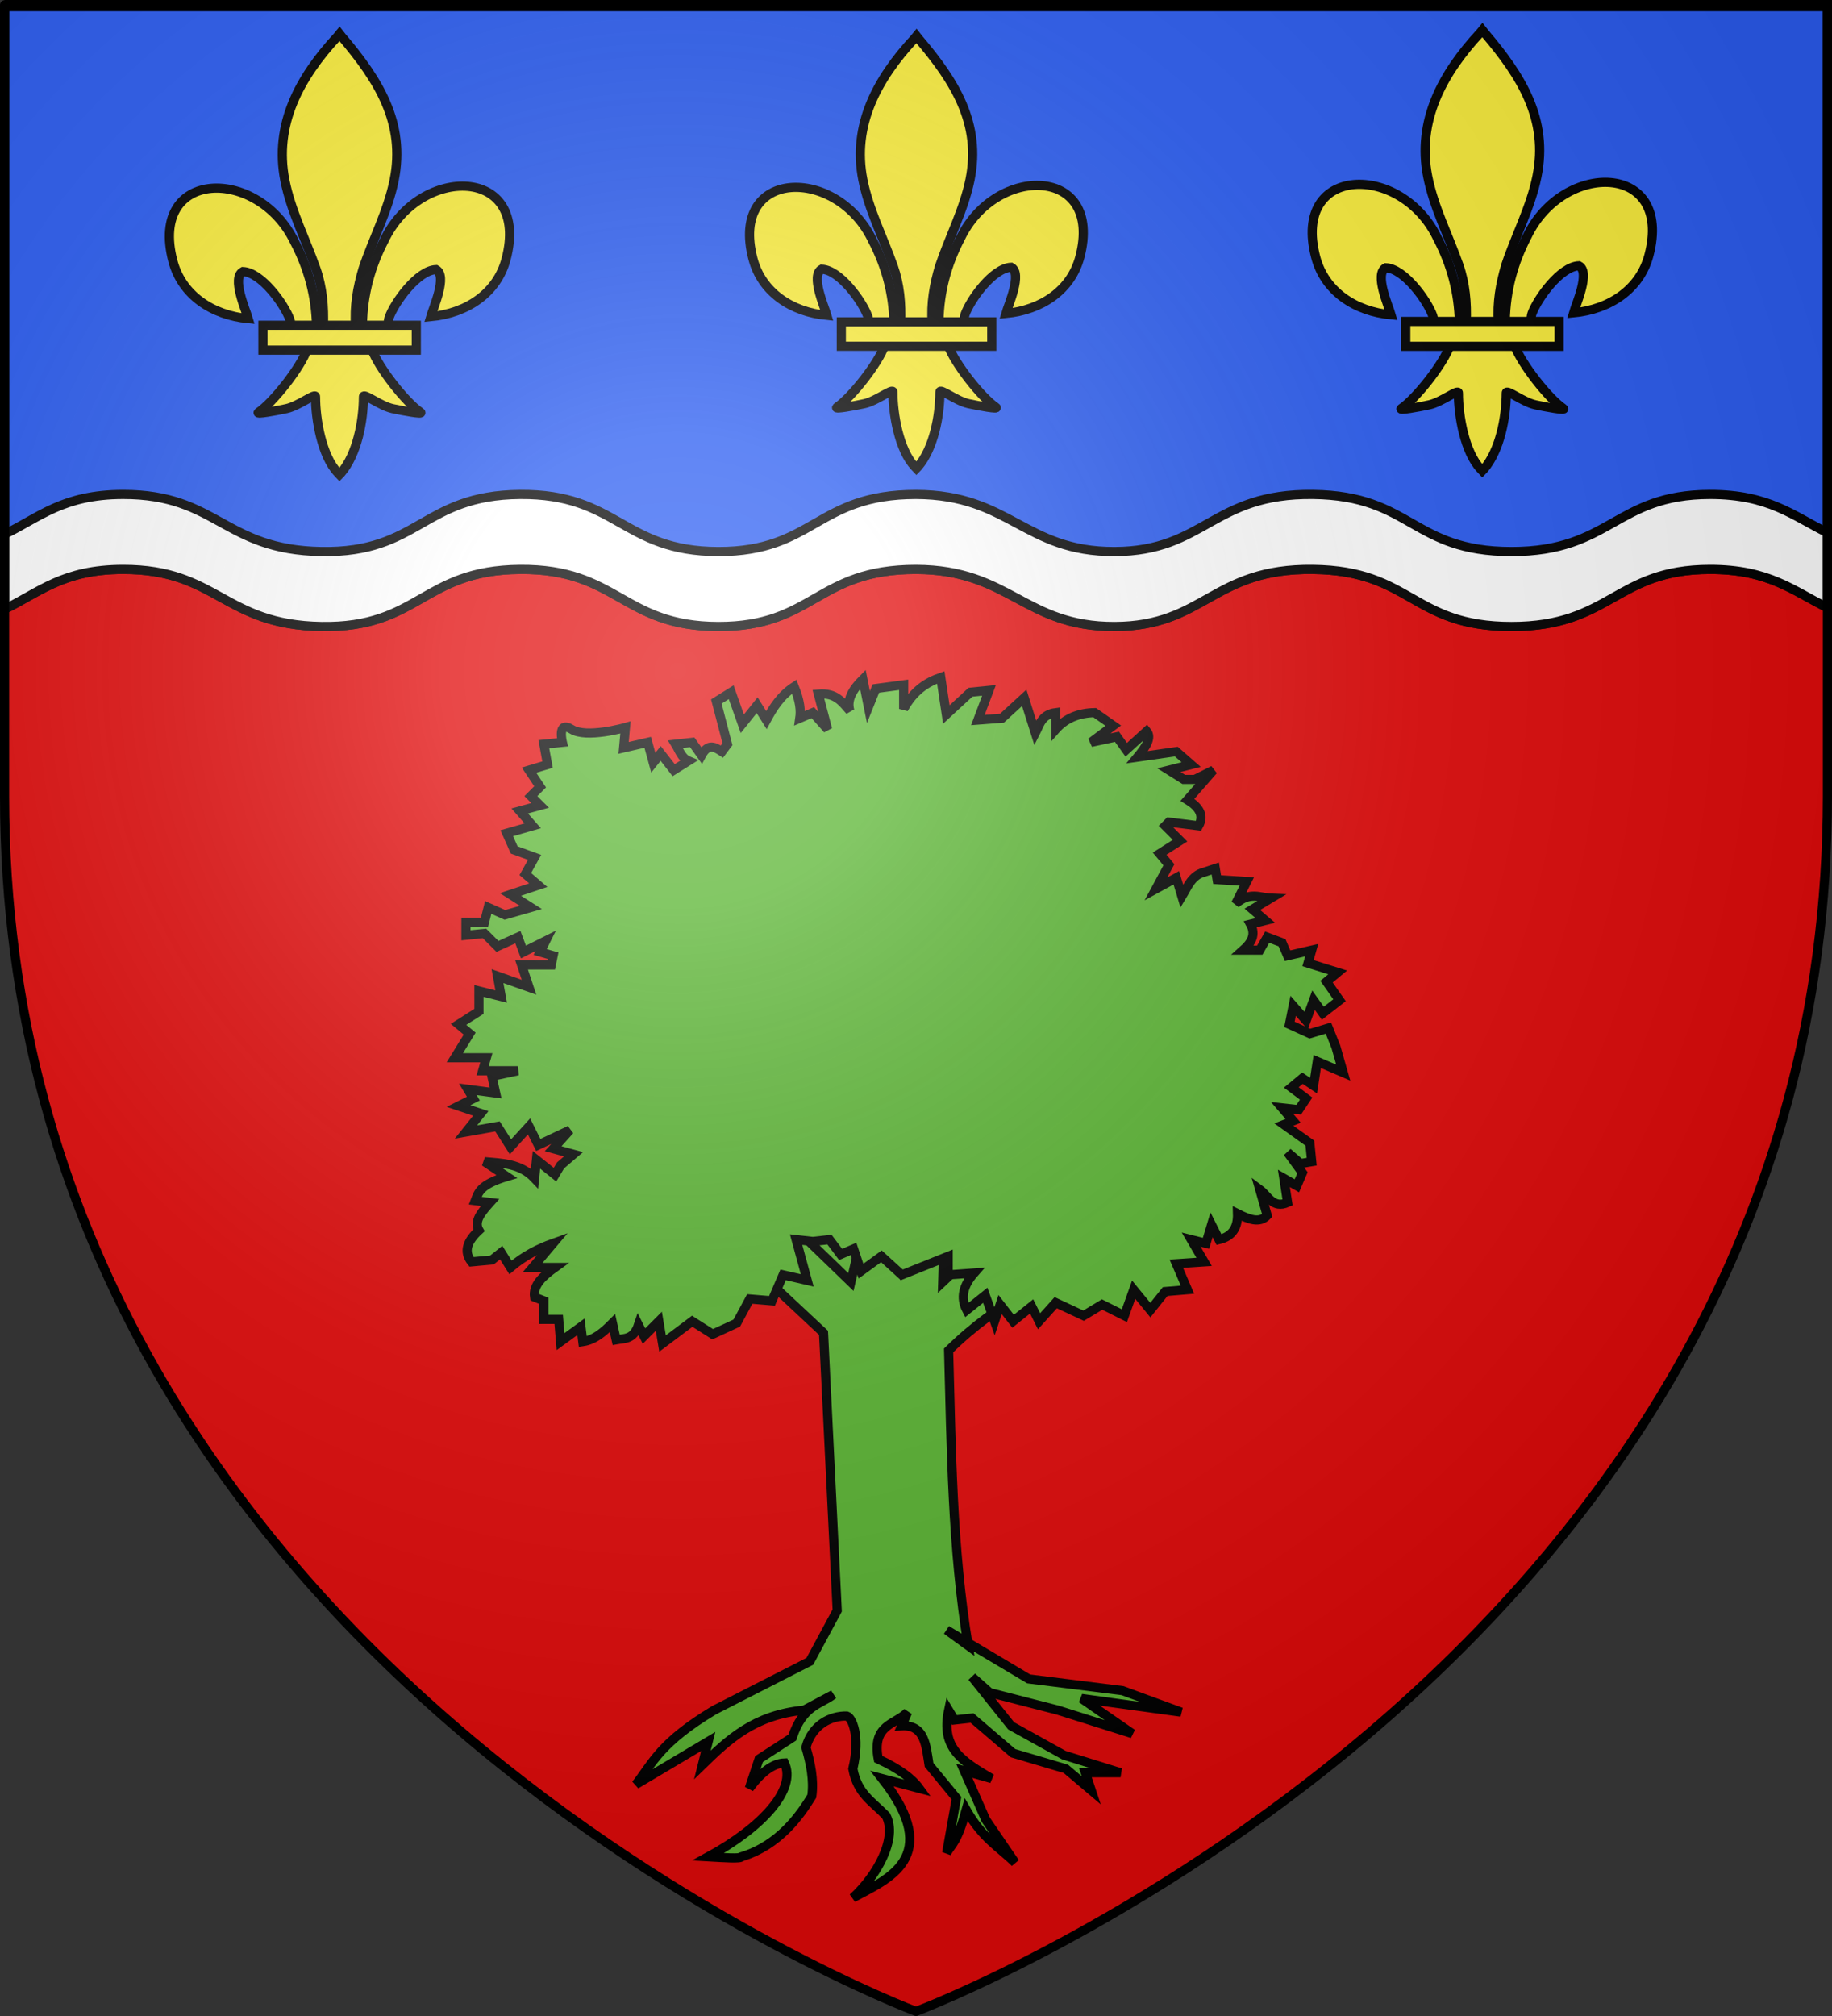<?xml version="1.0" encoding="UTF-8" standalone="no"?>
<svg xmlns:dc="http://purl.org/dc/elements/1.1/" xmlns:cc="http://creativecommons.org/ns#" xmlns:rdf="http://www.w3.org/1999/02/22-rdf-syntax-ns#" xmlns:svg="http://www.w3.org/2000/svg" xmlns="http://www.w3.org/2000/svg" xmlns:xlink="http://www.w3.org/1999/xlink" xmlns:sodipodi="http://sodipodi.sourceforge.net/DTD/sodipodi-0.dtd" xmlns:inkscape="http://www.inkscape.org/namespaces/inkscape" height="660" width="600" version="1.0" id="svg2" sodipodi:version="0.32" inkscape:version="0.48.4 r9939" sodipodi:docname="Blason_Vide_3D.svg" inkscape:export-filename="/Users/olivier/Desktop/Blason Rouge/Blason_Vide_3D.png" inkscape:export-xdpi="144" inkscape:export-ydpi="144">
  
  
  <rect width="100%" height="100%" fill="#333333" stroke="none"/>
  
  
  <defs id="defs6">
    <linearGradient id="linearGradient2893">
      <stop style="stop-color:white;stop-opacity:0.314;" offset="0" id="stop2895"/>
      <stop id="stop2897" offset="0.19" style="stop-color:white;stop-opacity:0.251;"/>
      <stop style="stop-color:#6b6b6b;stop-opacity:0.125;" offset="0.6" id="stop2901"/>
      <stop style="stop-color:black;stop-opacity:0.125;" offset="1" id="stop2899"/>
    </linearGradient>
    <radialGradient inkscape:collect="always" xlink:href="#linearGradient2893" id="radialGradient3163" gradientUnits="userSpaceOnUse" gradientTransform="matrix(1.353,0,0,1.349,-77.629,-85.747)" cx="221.445" cy="226.331" fx="221.445" fy="226.331" r="300"/>
  </defs>
  <g inkscape:groupmode="layer" id="layer3" inkscape:label="Fond écu" style="display:inline" sodipodi:insensitive="true">
    <path id="path2855" style="fill:#e20909;fill-opacity:1;fill-rule:evenodd;stroke:none" d="m 300,658.5 c 0,0 298.5,-112.32 298.5,-397.772 0,-285.452 0,-258.552 0,-258.552 l -597,0 0,258.552 C 1.5,546.18 300,658.5 300,658.5 z" sodipodi:nodetypes="cccccc" inkscape:connector-curvature="0"/>
    <path style="fill:#2b5df2;fill-opacity:1;fill-rule:evenodd;stroke:#000000;stroke-width:3" d="m 1.5,1.5 0,197.938 c 11.362,-5.492 19.119,-13.008 38.781,-13.031 30.997,-0.037 32.899,18.169 65,18.688 32.101,0.519 33.035,-18.427 65.031,-18.688 32.007,-0.26 33.541,18.636 64.938,18.688 31.397,0.051 32.129,-18.687 64.75,-18.688 30.805,0.117 35.457,18.769 65.031,18.688 29.574,-0.081 31.986,-19.077 64.969,-18.688 32.463,0.384 32.376,18.67 65,18.688 32.624,0.017 34.003,-18.651 65,-18.688 19.373,-0.023 27.381,7.074 38.5,12.531 l 0,-197.438 -597,0 z" id="path2855-5" inkscape:connector-curvature="0"/>
    <path style="fill:#ffffff;fill-opacity:1;fill-rule:evenodd;stroke:#000000;stroke-width:3;display:inline" d="M 40.281,161.875 C 20.619,161.898 12.862,169.414 1.5,174.906 l 0,24.531 c 11.362,-5.492 19.119,-13.008 38.781,-13.031 30.997,-0.037 32.899,18.169 65,18.688 32.101,0.519 33.035,-18.427 65.031,-18.688 32.007,-0.26 33.541,18.636 64.938,18.688 31.397,0.051 32.129,-18.687 64.75,-18.688 30.805,0.117 35.457,18.769 65.031,18.688 29.574,-0.081 31.986,-19.077 64.969,-18.688 32.463,0.384 32.376,18.67 65,18.688 32.624,0.017 34.003,-18.651 65,-18.688 19.373,-0.023 27.381,7.074 38.5,12.531 l 0,-24.531 C 587.381,168.949 579.373,161.852 560,161.875 c -30.997,0.037 -32.376,18.705 -65,18.688 -32.624,-0.017 -32.537,-18.304 -65,-18.688 -32.983,-0.39 -35.395,18.606 -64.969,18.688 C 335.457,180.644 330.805,161.992 300,161.875 c -32.621,2e-5 -33.353,18.739 -64.75,18.688 -31.397,-0.051 -32.931,-18.948 -64.938,-18.688 -31.997,0.26 -32.931,19.206 -65.031,18.688 -32.101,-0.519 -34.003,-18.724 -65,-18.688 z" id="path2855-5-0" inkscape:connector-curvature="0"/>
  </g>
  <g inkscape:groupmode="layer" id="layer4" inkscape:label="Meubles" sodipodi:insensitive="true">
    <g id="layer1-7" transform="matrix(1.352,0,0,1.352,142.934,215.364)" style="fill:#5ab532;stroke:#000000;stroke-width:2.218;display:inline">
      <g id="g7256" transform="translate(-17.581,-735.996)" style="fill:#5ab532;stroke:#000000;stroke-width:2.218">
        <path id="path5476" style="fill:#5ab532;fill-opacity:1;fill-rule:evenodd;stroke:#000000;stroke-width:2.218" d="M 91.999,877.172 128.852,898.776 171.742,882.891 127.263,861.922 91.999,877.172 z" inkscape:connector-curvature="0"/>
        <path id="path1910" style="fill:#5ab532;fill-opacity:1;fill-rule:evenodd;stroke:#000000;stroke-width:2.218;stroke-linecap:butt;stroke-linejoin:miter;stroke-miterlimit:4;stroke-opacity:1;stroke-dasharray:none" d="m 103.307,872.94 -6.627,12.782 14.675,13.728 3.314,67.222 -6.627,12.308 -23.196,11.835 c -12.98,7.815 -14.759,12.575 -18.936,17.989 l 17.515,-10.415 -1.42,5.681 c 6.264,-6.083 12.561,-12.137 24.616,-13.255 l 7.101,-3.787 c -3.017,2.391 -7.367,2.506 -9.941,10.415 l -8.048,5.207 -2.367,7.101 c 2.84,-3.835 5.681,-6.055 8.521,-6.154 3.022,6.4 -5.388,15.581 -18.462,22.723 3.763,0.216 7.894,0.506 8.048,0 9.132,-2.808 14.108,-9.9 17.042,-14.675 0.542,-3.945 -0.284,-7.89 -1.42,-11.835 1.526,-5.504 5.996,-7.691 9.941,-7.574 1.159,0.348 3.322,4.723 1.42,12.782 1.15,6.086 4.637,7.826 8.048,11.361 2.819,5.432 -2.13,14.468 -8.048,19.883 8.247,-4.475 22.157,-9.638 7.101,-28.877 l 8.994,2.367 c -1.714,-2.367 -4.841,-4.734 -9.941,-7.101 -1.596,-8.41 4.107,-8.305 7.101,-11.361 l -1.42,3.314 c 5.653,-0.287 5.881,4.85 6.627,9.468 l 6.627,8.048 -2.367,13.255 c 1.428,-2.424 2.523,-2.511 4.734,-10.415 3.945,6.907 7.89,8.931 11.835,12.782 l -7.101,-10.415 -5.207,-11.835 6.627,1.894 c -7.202,-4.264 -12.368,-7.359 -10.415,-16.569 l 1.42,2.367 4.261,-0.473 9.941,8.521 12.782,3.787 6.154,5.207 -1.42,-4.261 8.521,0 -13.728,-4.261 -12.782,-7.101 -9.468,-11.835 4.261,3.787 16.569,4.261 17.989,5.681 -12.308,-8.521 24.143,3.314 -14.202,-5.207 -22.723,-2.84 -19.882,-11.835 5.207,3.787 c -3.916,-23.827 -4.068,-47.655 -4.734,-71.482 6.422,-6.328 11.906,-9.839 17.515,-13.728 l -9.941,-11.361 -8.994,8.521 0.473,-15.149 -10.415,12.782 -8.048,-16.095 -4.261,18.462 -14.675,-14.202 z" inkscape:connector-curvature="0"/>
        <path id="path4587" style="fill:#5ab532;fill-opacity:1;fill-rule:evenodd;stroke:#000000;stroke-width:2.218;stroke-linecap:butt;stroke-linejoin:miter;stroke-miterlimit:4;stroke-opacity:1;stroke-dasharray:none" d="m 108.753,877.318 -4.044,-0.449 2.696,9.885 -5.841,-1.348 -2.696,6.29 -5.392,-0.449 -3.145,5.841 -5.841,2.696 -4.942,-3.145 -7.189,5.392 -0.899,-5.392 -3.594,3.594 -1.348,-2.696 c -1.2,3.586 -3.385,3.232 -5.392,3.594 l -0.899,-4.044 c -2.096,2.098 -4.26,4.061 -7.189,4.493 l -0.449,-3.594 -4.942,3.594 -0.449,-5.392 -3.594,0 0,-4.493 -2.246,-0.899 c -0.445,-2.919 2.045,-5.105 4.942,-7.189 l -5.392,0 4.942,-5.841 c -3.445,1.232 -6.889,2.923 -10.334,5.841 l -2.246,-3.594 -2.246,1.797 -4.942,0.449 c -2.026,-2.546 -0.959,-5.092 1.797,-7.638 -1.305,-2.246 0.693,-4.493 2.696,-6.739 l -3.594,-0.449 c 0.752,-1.947 1.136,-3.894 7.638,-5.841 l -5.392,-3.594 c 4.282,0.393 8.665,0.387 12.131,4.044 l 0.449,-4.493 4.493,3.594 1.348,-2.246 3.145,-2.696 -4.942,-1.348 4.044,-4.493 -7.638,3.594 -2.246,-4.493 -4.493,4.942 -3.145,-4.942 -7.638,1.348 3.594,-4.493 -5.392,-1.797 3.594,-1.797 -1.348,-2.246 6.739,0.899 -0.899,-4.044 6.29,-1.348 -8.537,0 0.899,-3.145 -7.638,0 3.594,-5.841 -2.696,-2.246 4.942,-3.145 0,-4.942 5.392,1.348 -0.899,-4.942 7.638,2.696 -1.797,-5.392 7.189,0 0.449,-2.246 -3.145,-0.899 1.348,-2.696 -5.392,2.696 -1.348,-3.594 -4.942,2.246 -3.145,-3.145 -4.493,0.449 0,-3.145 4.493,0 0.899,-3.594 4.044,1.797 6.29,-1.797 -4.942,-3.145 6.739,-2.246 -3.145,-2.696 2.246,-4.044 -4.942,-1.797 -1.797,-4.044 6.29,-1.797 -3.145,-3.594 4.942,-1.348 -2.246,-2.246 2.246,-2.246 -2.696,-4.044 4.493,-1.348 -0.899,-4.942 4.493,-0.449 c 0,0 -1.348,-5.392 2.246,-3.145 3.594,2.246 13.03,-0.449 13.03,-0.449 l -0.449,4.942 5.841,-1.348 1.348,4.942 1.797,-2.246 3.145,4.044 3.594,-2.246 c -1.69,-0.706 -2.232,-2.561 -3.145,-4.044 l 4.044,-0.449 2.246,3.145 c 1.647,-3.062 3.295,-1.97 4.942,-0.899 l 1.348,-1.797 -2.696,-10.334 3.594,-2.246 2.696,7.638 3.594,-4.493 2.246,3.594 c 1.629,-3.005 3.441,-5.918 6.739,-8.087 1.419,3.516 1.615,5.808 1.348,7.638 l 3.145,-1.348 3.594,4.044 -2.246,-8.537 c 4.284,-0.39 5.799,1.989 7.638,4.044 -0.812,-2.546 0.576,-5.092 3.145,-7.638 l 1.348,6.739 1.797,-4.493 6.739,-0.899 0,5.841 c 2.498,-4.534 5.646,-6.469 8.986,-7.638 l 1.348,8.986 5.841,-5.392 4.493,-0.449 -2.696,7.189 5.841,-0.449 5.392,-4.942 2.696,8.537 c 1.055,-2.043 1.483,-4.503 4.942,-4.942 l 0,4.044 c 2.307,-2.605 5.434,-3.981 9.435,-4.044 l 4.493,3.145 -5.392,4.044 6.29,-1.348 2.246,3.145 4.942,-4.493 c 1.333,1.576 -0.235,3.878 -2.246,6.29 l 9.435,-1.348 3.594,3.145 -5.392,1.348 3.594,2.246 2.696,0 4.493,-2.246 -6.29,7.189 c 2.788,1.719 4.134,3.726 2.696,6.29 l -7.189,-0.899 -0.899,0.899 3.594,3.594 -4.942,3.145 2.246,2.696 -3.145,5.841 4.942,-2.696 1.348,4.493 c 1.418,-2.327 2.377,-5.112 5.392,-5.841 l 2.696,-0.899 0.449,2.696 7.189,0.449 -2.696,5.392 c 3.486,-3.011 5.828,-1.448 8.537,-1.348 l -4.493,2.696 3.145,2.696 -3.594,0.899 c 1.393,2.595 0.174,4.536 -1.797,6.29 l 4.044,0 1.797,-3.145 3.594,1.348 1.348,3.145 5.841,-1.348 -0.899,3.145 7.189,2.246 -2.696,2.246 3.145,4.493 -4.044,3.145 -2.246,-3.145 -1.797,4.942 -3.145,-3.594 -0.899,4.493 4.942,2.246 4.493,-1.348 1.797,4.493 1.797,6.29 -6.29,-2.696 -0.899,5.841 -2.696,-1.797 -2.696,2.246 3.594,2.696 -1.797,2.696 -4.044,-0.449 2.696,3.145 -2.246,0.899 6.29,4.493 0.449,4.493 -2.696,0.449 -3.145,-2.696 3.594,4.942 -1.348,3.145 -3.145,-1.797 0.899,5.841 c -3.558,1.575 -4.716,-1.65 -6.739,-3.145 l 1.797,6.29 c -1.865,1.975 -4.49,0.909 -7.189,-0.449 0.109,3.302 -1.215,5.529 -4.493,6.29 l -1.797,-3.594 -1.348,4.493 -3.594,-0.899 3.145,5.392 -6.739,0.449 2.696,6.29 -5.392,0.449 -3.594,4.493 -4.044,-4.942 -2.246,6.29 -5.392,-2.696 -4.493,2.696 -6.739,-3.145 -4.044,4.493 -1.797,-3.594 -4.493,3.594 -3.145,-4.044 -1.348,4.044 -2.246,-6.29 -4.493,3.594 c -1.591,-2.995 -0.847,-5.991 1.797,-8.986 l -6.29,0.449 0,-4.493 -11.232,4.493 -4.942,-4.493 -4.942,3.594 -1.797,-5.392 -3.145,1.348 -2.696,-3.594 -4.044,0.449 z" inkscape:connector-curvature="0"/>
      </g>
    </g>
    <g transform="matrix(0.155,0,0,0.155,244.414,10.708)" id="g1878" style="stroke:#000000;stroke-width:19.384;display:inline">
      <path d="m 407.029,608.699 c 1.425,-61.956 16.751,-119.539 45.29,-174.109 74.714,-157.186 302.92,-153.432 252.615,38.811 -18.537,70.839 -81.509,112.474 -156.319,119.615 5.4,-18.665 35.1,-84.652 11.124,-97.562 -38.338,1.448 -85.944,67.705 -97.393,99.301 -1.653,4.536 -1.19,9.778 -3.036,14.24" style="fill:#fcef3c;fill-opacity:1;fill-rule:evenodd;stroke:#000000;stroke-width:19.384;stroke-linecap:butt;stroke-linejoin:miter;stroke-miterlimit:4;stroke-opacity:1;stroke-dasharray:none;display:inline" id="path1876" sodipodi:nodetypes="ccscscc" inkscape:connector-curvature="0"/>
      <g transform="translate(-38.532,-48.577)" style="stroke:#000000;stroke-width:19.384;display:inline" id="g3327">
        <g transform="translate(0,4)" style="fill:#fcef3c;fill-opacity:1;stroke:#000000;stroke-width:19.384;stroke-miterlimit:4;stroke-opacity:1;stroke-dasharray:none" id="g13018">
          <path d="M 350.523,657.372 C 349.098,595.416 333.772,537.833 305.233,483.264 230.519,326.078 2.313,329.832 52.618,522.075 71.155,592.914 134.127,634.549 208.937,641.69 203.537,623.025 173.837,557.038 197.813,544.128 c 38.338,1.448 85.944,67.705 97.393,99.301 1.653,4.536 1.19,9.778 3.036,14.24" style="fill:#fcef3c;fill-opacity:1;fill-rule:evenodd;stroke:#000000;stroke-width:19.384;stroke-linecap:butt;stroke-linejoin:miter;stroke-miterlimit:4;stroke-opacity:1;stroke-dasharray:none" id="path1902" sodipodi:nodetypes="ccscscc" inkscape:connector-curvature="0"/>
          <path d="m 393.626,57.12 c -78.714,84.849 -131.565,182.962 -108.781,298.031 12.57,63.484 43.042,122.28 64.531,183.438 13.436,38.37 16.872,78.452 15.281,118.781 l 66.781,0 c -3.197,-40.626 3.807,-79.998 15.281,-118.781 20.474,-61.538 51.626,-119.906 64.531,-183.438 C 535.379,236.372 478.744,146.792 402.813,57.495 l -4.64,-5.918 -4.547,5.543 z" style="fill:#fcef3c;fill-opacity:1;fill-rule:nonzero;stroke:#000000;stroke-width:19.384;stroke-linecap:butt;stroke-linejoin:miter;stroke-miterlimit:4;stroke-opacity:1;stroke-dasharray:none" id="path3734" sodipodi:nodetypes="csccccsccc" inkscape:connector-curvature="0"/>
          <path d="m 331.345,704.401 c -13.962,39.13 -70.888,110.792 -101.125,131.219 -7.842,5.298 37.486,-3.052 57.781,-7.5 26.619,-5.835 61.217,-34.198 60.406,-24.188 -0.076,45.838 12.811,122.324 46.406,157.469 l 3.182,3.388 3.287,-3.388 c 33.578,-39.171 46.238,-108.042 46.406,-157.469 -0.811,-10.01 33.787,18.353 60.406,24.188 20.295,4.448 65.623,12.798 57.781,7.5 -30.237,-20.427 -87.132,-92.089 -101.094,-131.219 l -133.438,0 z" style="fill:#fcef3c;fill-opacity:1;fill-rule:evenodd;stroke:#000000;stroke-width:19.384;stroke-linecap:butt;stroke-linejoin:miter;stroke-miterlimit:4;stroke-opacity:1;stroke-dasharray:none" id="path6395" sodipodi:nodetypes="cssscccssscc" inkscape:connector-curvature="0"/>
          <rect width="317.888" height="51.503" x="239.352" y="655.379" style="fill:#fcef3c;fill-opacity:1;stroke:#000000;stroke-width:19.384;stroke-miterlimit:4;stroke-opacity:1;stroke-dasharray:none" id="rect4623"/>
        </g>
      </g>
    </g>
    <g transform="matrix(0.158,0,0,0.158,428.676,8.735)" id="g3362" style="stroke:#000000;stroke-width:19.019;display:inline">
      <path d="m 407.029,608.699 c 1.425,-61.956 16.751,-119.539 45.29,-174.109 74.714,-157.186 302.92,-153.432 252.615,38.811 -18.537,70.839 -81.509,112.474 -156.319,119.615 5.4,-18.665 35.1,-84.652 11.124,-97.562 -38.338,1.448 -85.944,67.705 -97.393,99.301 -1.653,4.536 -1.19,9.778 -3.036,14.24" style="fill:#fcef3c;fill-opacity:1;fill-rule:evenodd;stroke:#000000;stroke-width:19.019;stroke-linecap:butt;stroke-linejoin:miter;stroke-miterlimit:4;stroke-opacity:1;stroke-dasharray:none;display:inline" id="path3364" sodipodi:nodetypes="ccscscc" inkscape:connector-curvature="0"/>
      <g transform="translate(-38.532,-48.577)" style="stroke:#000000;stroke-width:19.019;display:inline" id="g3366">
        <g transform="translate(0,4)" style="fill:#fcef3c;fill-opacity:1;stroke:#000000;stroke-width:19.019;stroke-miterlimit:4;stroke-opacity:1;stroke-dasharray:none" id="g3368">
          <path d="M 350.523,657.372 C 349.098,595.416 333.772,537.833 305.233,483.264 230.519,326.078 2.313,329.832 52.618,522.075 71.155,592.914 134.127,634.549 208.937,641.69 203.537,623.025 173.837,557.038 197.813,544.128 c 38.338,1.448 85.944,67.705 97.393,99.301 1.653,4.536 1.19,9.778 3.036,14.24" style="fill:#fcef3c;fill-opacity:1;fill-rule:evenodd;stroke:#000000;stroke-width:19.019;stroke-linecap:butt;stroke-linejoin:miter;stroke-miterlimit:4;stroke-opacity:1;stroke-dasharray:none" id="path3370" sodipodi:nodetypes="ccscscc" inkscape:connector-curvature="0"/>
          <path d="m 393.626,57.12 c -78.714,84.849 -131.565,182.962 -108.781,298.031 12.57,63.484 43.042,122.28 64.531,183.438 13.436,38.37 16.872,78.452 15.281,118.781 l 66.781,0 c -3.197,-40.626 3.807,-79.998 15.281,-118.781 20.474,-61.538 51.626,-119.906 64.531,-183.438 C 535.379,236.372 478.744,146.792 402.813,57.495 l -4.64,-5.918 -4.547,5.543 z" style="fill:#fcef3c;fill-opacity:1;fill-rule:nonzero;stroke:#000000;stroke-width:19.019;stroke-linecap:butt;stroke-linejoin:miter;stroke-miterlimit:4;stroke-opacity:1;stroke-dasharray:none" id="path3372" sodipodi:nodetypes="csccccsccc" inkscape:connector-curvature="0"/>
          <path d="m 331.345,704.401 c -13.962,39.13 -70.888,110.792 -101.125,131.219 -7.842,5.298 37.486,-3.052 57.781,-7.5 26.619,-5.835 61.217,-34.198 60.406,-24.188 -0.076,45.838 12.811,122.324 46.406,157.469 l 3.182,3.388 3.287,-3.388 c 33.578,-39.171 46.238,-108.042 46.406,-157.469 -0.811,-10.01 33.787,18.353 60.406,24.188 20.295,4.448 65.623,12.798 57.781,7.5 -30.237,-20.427 -87.132,-92.089 -101.094,-131.219 l -133.438,0 z" style="fill:#fcef3c;fill-opacity:1;fill-rule:evenodd;stroke:#000000;stroke-width:19.019;stroke-linecap:butt;stroke-linejoin:miter;stroke-miterlimit:4;stroke-opacity:1;stroke-dasharray:none" id="path3374" sodipodi:nodetypes="cssscccssscc" inkscape:connector-curvature="0"/>
          <rect width="317.888" height="51.503" x="239.352" y="655.379" style="fill:#fcef3c;fill-opacity:1;stroke:#000000;stroke-width:19.019;stroke-miterlimit:4;stroke-opacity:1;stroke-dasharray:none" id="rect3376"/>
        </g>
      </g>
    </g>
    <g transform="matrix(0.158,0,0,0.158,54.385,9.983)" id="g3378" style="stroke:#000000;stroke-width:19.019;display:inline">
      <path d="m 407.029,608.699 c 1.425,-61.956 16.751,-119.539 45.29,-174.109 74.714,-157.186 302.92,-153.432 252.615,38.811 -18.537,70.839 -81.509,112.474 -156.319,119.615 5.4,-18.665 35.1,-84.652 11.124,-97.562 -38.338,1.448 -85.944,67.705 -97.393,99.301 -1.653,4.536 -1.19,9.778 -3.036,14.24" style="fill:#fcef3c;fill-opacity:1;fill-rule:evenodd;stroke:#000000;stroke-width:19.019;stroke-linecap:butt;stroke-linejoin:miter;stroke-miterlimit:4;stroke-opacity:1;stroke-dasharray:none;display:inline" id="path3380" sodipodi:nodetypes="ccscscc" inkscape:connector-curvature="0"/>
      <g transform="translate(-38.532,-48.577)" style="stroke:#000000;stroke-width:19.019;display:inline" id="g3382">
        <g transform="translate(0,4)" style="fill:#fcef3c;fill-opacity:1;stroke:#000000;stroke-width:19.019;stroke-miterlimit:4;stroke-opacity:1;stroke-dasharray:none" id="g3384">
          <path d="M 350.523,657.372 C 349.098,595.416 333.772,537.833 305.233,483.264 230.519,326.078 2.313,329.832 52.618,522.075 71.155,592.914 134.127,634.549 208.937,641.69 203.537,623.025 173.837,557.038 197.813,544.128 c 38.338,1.448 85.944,67.705 97.393,99.301 1.653,4.536 1.19,9.778 3.036,14.24" style="fill:#fcef3c;fill-opacity:1;fill-rule:evenodd;stroke:#000000;stroke-width:19.019;stroke-linecap:butt;stroke-linejoin:miter;stroke-miterlimit:4;stroke-opacity:1;stroke-dasharray:none" id="path3386" sodipodi:nodetypes="ccscscc" inkscape:connector-curvature="0"/>
          <path d="m 393.626,57.12 c -78.714,84.849 -131.565,182.962 -108.781,298.031 12.57,63.484 43.042,122.28 64.531,183.438 13.436,38.37 16.872,78.452 15.281,118.781 l 66.781,0 c -3.197,-40.626 3.807,-79.998 15.281,-118.781 20.474,-61.538 51.626,-119.906 64.531,-183.438 C 535.379,236.372 478.744,146.792 402.813,57.495 l -4.64,-5.918 -4.547,5.543 z" style="fill:#fcef3c;fill-opacity:1;fill-rule:nonzero;stroke:#000000;stroke-width:19.019;stroke-linecap:butt;stroke-linejoin:miter;stroke-miterlimit:4;stroke-opacity:1;stroke-dasharray:none" id="path3388" sodipodi:nodetypes="csccccsccc" inkscape:connector-curvature="0"/>
          <path d="m 331.345,704.401 c -13.962,39.13 -70.888,110.792 -101.125,131.219 -7.842,5.298 37.486,-3.052 57.781,-7.5 26.619,-5.835 61.217,-34.198 60.406,-24.188 -0.076,45.838 12.811,122.324 46.406,157.469 l 3.182,3.388 3.287,-3.388 c 33.578,-39.171 46.238,-108.042 46.406,-157.469 -0.811,-10.01 33.787,18.353 60.406,24.188 20.295,4.448 65.623,12.798 57.781,7.5 -30.237,-20.427 -87.132,-92.089 -101.094,-131.219 l -133.438,0 z" style="fill:#fcef3c;fill-opacity:1;fill-rule:evenodd;stroke:#000000;stroke-width:19.019;stroke-linecap:butt;stroke-linejoin:miter;stroke-miterlimit:4;stroke-opacity:1;stroke-dasharray:none" id="path3390" sodipodi:nodetypes="cssscccssscc" inkscape:connector-curvature="0"/>
          <rect width="317.888" height="51.503" x="239.352" y="655.379" style="fill:#fcef3c;fill-opacity:1;stroke:#000000;stroke-width:19.019;stroke-miterlimit:4;stroke-opacity:1;stroke-dasharray:none" id="rect3392"/>
        </g>
      </g>
    </g>
  </g>
  <g inkscape:groupmode="layer" id="layer2" inkscape:label="Reflet final" sodipodi:insensitive="true">
    <path sodipodi:nodetypes="cccccc" d="M 300,658.5 C 300,658.5 598.5,546.18 598.5,260.728 C 598.5,-24.723 598.5,2.176 598.5,2.176 L 1.5,2.176 L 1.5,260.728 C 1.5,546.18 300,658.5 300,658.5 z " style="opacity:1;fill:url(#radialGradient3163);fill-opacity:1;fill-rule:evenodd;stroke:none;stroke-width:1px;stroke-linecap:butt;stroke-linejoin:miter;stroke-opacity:1" id="path2875" inkscape:export-xdpi="144" inkscape:export-ydpi="144"/>
  </g>
  <g inkscape:groupmode="layer" id="layer1" inkscape:label="Contour final" sodipodi:insensitive="true">
    <path sodipodi:nodetypes="cccccc" d="m 300,658.5 c 0,0 -298.5,-112.32 -298.5,-397.772 0,-285.452 0,-258.552 0,-258.552 l 597,0 0,258.552 c 0,285.452 -298.5,397.772 -298.5,397.772 z" style="fill:none;stroke:#000000;stroke-width:3;stroke-linecap:butt;stroke-linejoin:miter;stroke-miterlimit:4;stroke-opacity:1;stroke-dasharray:none" id="path1411" inkscape:export-xdpi="144" inkscape:export-ydpi="144" inkscape:connector-curvature="0"/>
  </g>
</svg>
